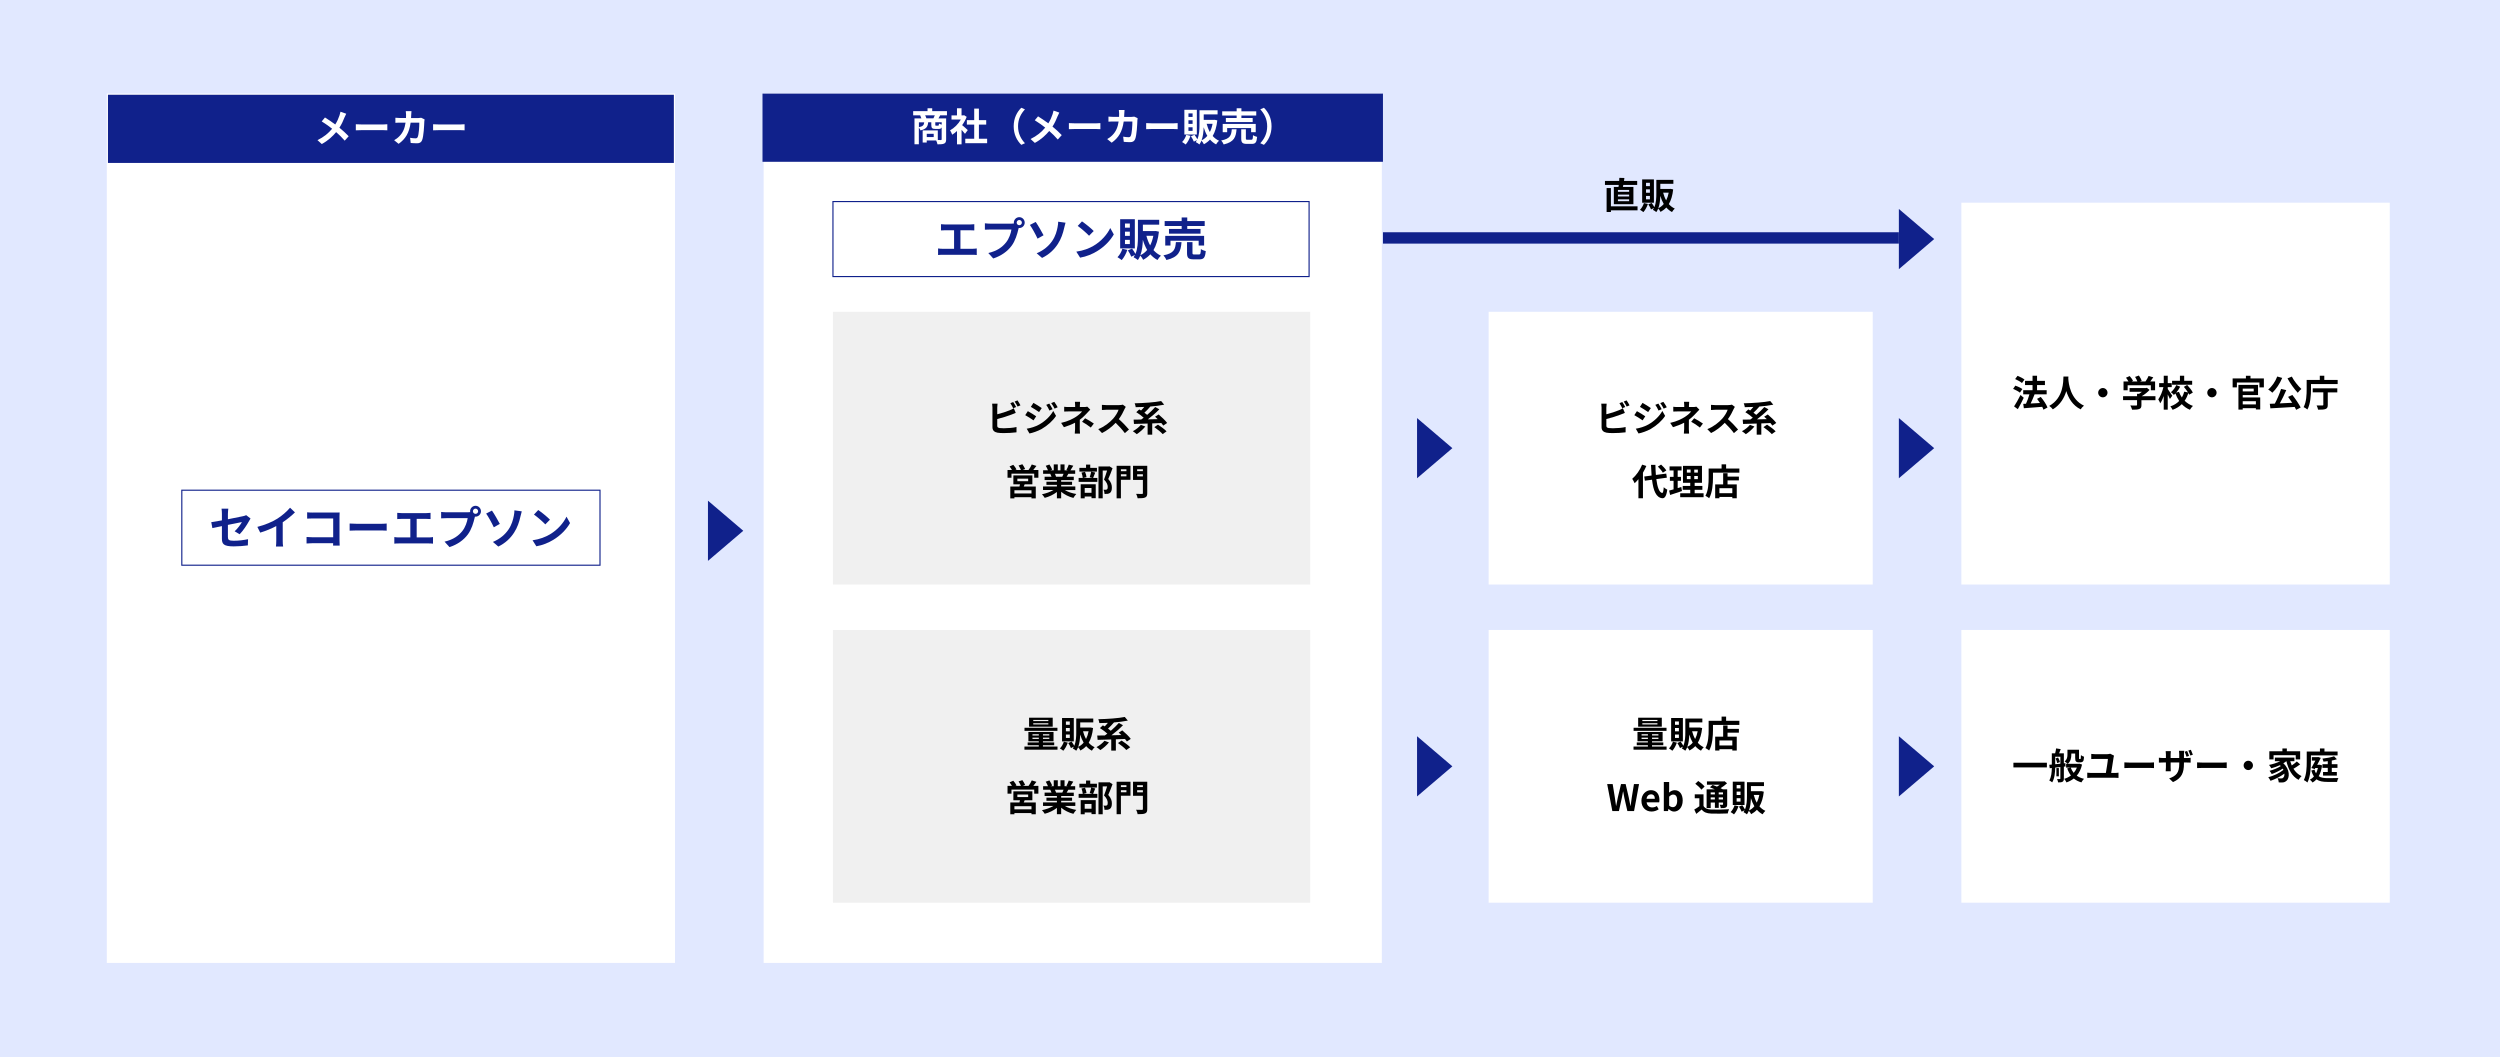 <?xml version="1.0" encoding="UTF-8"?>
<svg id="_レイヤー_2" data-name="レイヤー 2" xmlns="http://www.w3.org/2000/svg" viewBox="0 0 1100 465.19">
  <defs>
    <style>
      .cls-1, .cls-2, .cls-3, .cls-4, .cls-5 {
        stroke-width: 0px;
      }

      .cls-2 {
        fill: #10218b;
      }

      .cls-3 {
        fill: #e1e8ff;
      }

      .cls-4 {
        fill: #fff;
      }

      .cls-5 {
        fill: #f0f0f0;
      }

      .cls-6 {
        fill: none;
        stroke: #10218b;
        stroke-miterlimit: 10;
        stroke-width: .5px;
      }
    </style>
  </defs>
  <g id="_レイヤー_1-2" data-name="レイヤー 1">
    <g>
      <rect class="cls-3" width="1100" height="465.19"/>
      <polygon class="cls-2" points="327.04 233.54 311.5 220.29 311.5 246.79 327.04 233.54"/>
      <rect class="cls-4" x="336" y="41.19" width="272" height="382.5"/>
      <rect class="cls-2" x="608.5" y="102.19" width="227" height="5"/>
      <rect class="cls-5" x="366.5" y="137.19" width="210" height="120"/>
      <rect class="cls-6" x="366.5" y="88.69" width="209.5" height="33"/>
      <rect class="cls-2" x="335.5" y="41.19" width="273" height="30"/>
      <g>
        <path class="cls-4" d="m413.67,50.76c-.27.49-.53.95-.75,1.33h3.38v9.21c0,1-.2,1.55-.87,1.87-.66.31-1.61.34-2.94.34-.08-.48-.34-1.21-.58-1.72h-4.15v.93h-1.79v-5.34h6.66v4.22c.59.02,1.12.02,1.33.02.29,0,.37-.08.37-.34v-5.22c-.25.51-.68.68-1.36.68h-1.38c-1.51,0-1.82-.46-1.82-1.84v-1.09h-1.38c-.15,1.89-.78,2.97-3.37,3.57-.12-.34-.43-.85-.73-1.19v7.28h-1.92v-11.39h3.03c-.14-.43-.34-.94-.53-1.33h-3.08v-1.84h6.32v-1.27h2.06v1.27h6.49v1.84h-3.03Zm-9.35,5.2c1.82-.36,2.21-.97,2.33-2.14h-2.33v2.14Zm6.37-3.88c.2-.41.44-.88.63-1.33h-4.25c.22.44.44.95.54,1.33h3.08Zm.14,6.8h-3.06v1.43h3.06v-1.43Zm3.52-5.07h-2.82v1.07c0,.36.05.41.34.41h.88c.29,0,.36-.12.41-.93.25.17.77.36,1.19.48v-1.02Z"/>
        <path class="cls-4" d="m424.6,58.89c-.36-.48-.93-1.16-1.51-1.79v6.41h-2.01v-5.87c-.68.63-1.39,1.19-2.11,1.63-.17-.54-.65-1.53-.95-1.92,1.85-1,3.64-2.79,4.74-4.74h-4.1v-1.84h2.41v-3.13h2.01v3.13h.77l.36-.08,1.14.73c-.51,1.29-1.19,2.52-2.01,3.64.82.66,2.12,1.84,2.48,2.18l-1.22,1.65Zm9.74,2.16v1.97h-9.62v-1.97h3.93v-6.22h-3.23v-1.96h3.23v-5.08h2.07v5.08h3.21v1.96h-3.21v6.22h3.62Z"/>
        <path class="cls-4" d="m449.37,47.41l1.61.71c-1.7,1.84-3.04,4.18-3.04,7.45s1.34,5.61,3.04,7.45l-1.61.71c-1.84-1.8-3.35-4.52-3.35-8.16s1.51-6.36,3.35-8.16Z"/>
        <path class="cls-4" d="m465.37,51.07c-.51,1.34-1.27,3.06-2.28,4.62,1.5,1.22,2.92,2.53,4.08,3.76l-1.75,1.94c-1.19-1.39-2.41-2.58-3.77-3.76-1.5,1.8-3.45,3.69-6.32,5.25l-1.9-1.72c2.77-1.34,4.78-2.99,6.46-5.01-1.22-.97-2.86-2.18-4.59-3.23l1.44-1.73c1.36.83,3.14,2.06,4.52,3.08.87-1.36,1.44-2.7,1.89-4.05.15-.44.34-1.12.41-1.56l2.53.88c-.22.39-.54,1.14-.71,1.53Z"/>
        <path class="cls-4" d="m473.05,54.27h9.13c.8,0,1.55-.07,1.99-.1v2.67c-.41-.02-1.27-.08-1.99-.08h-9.13c-.97,0-2.11.03-2.74.08v-2.67c.61.05,1.85.1,2.74.1Z"/>
        <path class="cls-4" d="m494.69,49.91c-.02.53-.03,1.04-.07,1.53h3.2c.42,0,.87-.05,1.27-.12l1.48.71c-.05.27-.12.71-.12.9-.07,1.84-.27,6.58-1,8.31-.37.87-1.02,1.31-2.19,1.31-.97,0-1.99-.07-2.8-.14l-.27-2.28c.83.15,1.72.24,2.38.24.54,0,.78-.19.97-.59.49-1.07.71-4.47.71-6.31h-3.82c-.63,4.49-2.24,7.16-5.29,9.32l-1.97-1.6c.7-.39,1.55-.97,2.23-1.67,1.58-1.56,2.43-3.47,2.8-6.05h-2.24c-.58,0-1.51,0-2.24.07v-2.23c.71.07,1.6.12,2.24.12h2.43c.02-.48.03-.97.03-1.48,0-.37-.05-1.16-.12-1.56h2.5c-.05.39-.08,1.11-.1,1.51Z"/>
        <path class="cls-4" d="m507.05,54.27h9.13c.8,0,1.55-.07,1.99-.1v2.67c-.41-.02-1.27-.08-1.99-.08h-9.13c-.97,0-2.11.03-2.74.08v-2.67c.61.05,1.85.1,2.74.1Z"/>
        <path class="cls-4" d="m523.81,59.77c-.48,1.43-1.27,2.89-2.11,3.81-.37-.32-1.14-.83-1.58-1.09.8-.78,1.48-1.97,1.84-3.14l1.85.42Zm2.8-.56h-5.49v-10.91h5.49v10.91Zm-1.87-9.32h-1.82v1.55h1.82v-1.55Zm0,3.04h-1.82v1.58h1.82v-1.58Zm0,3.08h-1.82v1.58h1.82v-1.58Zm10.88-3.06c-.32,2.87-1,5.13-2.04,6.88.77.88,1.7,1.6,2.79,2.09-.43.37-1.02,1.1-1.29,1.61-1.04-.54-1.92-1.27-2.67-2.12-.76.83-1.67,1.51-2.69,2.06-.24-.48-.68-1.17-1.09-1.58-.24.59-.53,1.17-.88,1.67-.34-.31-1.16-.83-1.61-1.04.2-.27.37-.58.53-.88l-1.38.68c-.22-.65-.78-1.63-1.27-2.36l1.56-.66c.46.59.95,1.39,1.26,1.99.85-1.97.94-4.42.94-6.39v-6.38h7.96v1.82h-6.1v2.4h4.49l.32-.03,1.19.25Zm-4.4,6.83c-.66-1.12-1.19-2.4-1.61-3.79-.05,1.85-.25,3.96-.92,5.76.97-.46,1.82-1.12,2.53-1.97Zm-.29-5.3c.34,1.31.8,2.53,1.41,3.6.53-1.04.94-2.24,1.19-3.6h-2.6Z"/>
        <path class="cls-4" d="m544.08,56.88c-.27,3.42-1.02,5.58-5.66,6.68-.19-.53-.7-1.33-1.1-1.75,4.03-.78,4.45-2.31,4.66-4.93h2.11Zm.05-6.05h-6.36v-1.84h6.36v-1.34h2.09v1.34h6.53v1.84h-6.53v1.1h4.96v1.77h-11.8v-1.77h4.74v-1.1Zm6.36,7.33v-1.8h-10.54v1.8h-1.96v-3.62h14.53v3.62h-2.04Zm.1,3.33c.56,0,.66-.29.73-2.02.41.32,1.27.63,1.82.76-.22,2.45-.75,3.08-2.35,3.08h-2.19c-1.97,0-2.46-.58-2.46-2.4v-4.03h2.04v4.01c0,.53.1.59.71.59h1.7Z"/>
        <path class="cls-4" d="m556.13,63.73l-1.61-.71c1.7-1.84,3.04-4.18,3.04-7.45s-1.34-5.61-3.04-7.45l1.61-.71c1.84,1.8,3.35,4.52,3.35,8.16s-1.51,6.36-3.35,8.16Z"/>
      </g>
      <g>
        <path class="cls-2" d="m415.93,98.77h10.88c.6,0,1.3-.06,1.88-.12v2.74c-.6-.04-1.3-.08-1.88-.08h-4.22v8.16h5.3c.72,0,1.36-.08,1.88-.16v2.9c-.58-.08-1.42-.1-1.88-.1h-13.18c-.6,0-1.3.02-1.96.1v-2.9c.62.1,1.34.16,1.96.16h5.08v-8.16h-3.86c-.54,0-1.4.04-1.9.08v-2.74c.52.06,1.34.12,1.9.12Z"/>
        <path class="cls-2" d="m448.49,95.55c1.3,0,2.38,1.08,2.38,2.4s-1.08,2.38-2.38,2.38c-.08,0-.18,0-.26-.02-.06.22-.1.42-.16.6-.46,1.96-1.32,5.06-3,7.28-1.8,2.4-4.48,4.38-8.04,5.54l-2.18-2.4c3.96-.92,6.22-2.66,7.84-4.7,1.32-1.66,2.08-3.92,2.34-5.64h-9.3c-.92,0-1.88.04-2.38.08v-2.82c.58.08,1.72.16,2.38.16h9.26c.28,0,.72-.02,1.14-.08-.02-.12-.04-.24-.04-.38,0-1.32,1.08-2.4,2.4-2.4Zm0,3.54c.62,0,1.14-.52,1.14-1.14s-.52-1.16-1.14-1.16-1.16.52-1.16,1.16.52,1.14,1.16,1.14Z"/>
        <path class="cls-2" d="m459.17,103.51l-2.64,1.5c-1-2.14-2.46-4.76-3.38-6.04l2.56-1.32c1,1.4,2.72,4.46,3.46,5.86Zm3.8,2.5c1.48-2.14,2.04-4.4,2.36-6.04.2-.92.28-1.92.26-2.42l3.24.44c-.24.78-.46,1.76-.6,2.34-.52,2.34-1.32,4.78-2.78,7.02-1.56,2.42-3.78,4.6-6.94,6.14l-2.38-2.04c3.24-1.36,5.4-3.34,6.84-5.44Z"/>
        <path class="cls-2" d="m481.23,108.11c3.42-2.02,6.02-5.08,7.28-7.78l1.56,2.82c-1.52,2.7-4.18,5.46-7.4,7.4-2.02,1.22-4.6,2.34-7.42,2.82l-1.68-2.64c3.12-.44,5.72-1.46,7.66-2.62Zm0-6.46l-2.04,2.08c-1.04-1.12-3.54-3.3-5-4.32l1.88-2c1.4.94,4,3.02,5.16,4.24Z"/>
        <path class="cls-2" d="m496.03,109.96c-.56,1.68-1.5,3.4-2.48,4.48-.44-.38-1.34-.98-1.86-1.28.94-.92,1.74-2.32,2.16-3.7l2.18.5Zm3.3-.66h-6.46v-12.84h6.46v12.84Zm-2.2-10.96h-2.14v1.82h2.14v-1.82Zm0,3.58h-2.14v1.86h2.14v-1.86Zm0,3.62h-2.14v1.86h2.14v-1.86Zm12.8-3.6c-.38,3.38-1.18,6.04-2.4,8.1.9,1.04,2,1.88,3.28,2.46-.5.44-1.2,1.3-1.52,1.9-1.22-.64-2.26-1.5-3.14-2.5-.9.98-1.96,1.78-3.16,2.42-.28-.56-.8-1.38-1.28-1.86-.28.7-.62,1.38-1.04,1.96-.4-.36-1.36-.98-1.9-1.22.24-.32.44-.68.62-1.04l-1.62.8c-.26-.76-.92-1.92-1.5-2.78l1.84-.78c.54.7,1.12,1.64,1.48,2.34,1-2.32,1.1-5.2,1.1-7.52v-7.5h9.36v2.14h-7.18v2.82h5.28l.38-.04,1.4.3Zm-5.18,8.04c-.78-1.32-1.4-2.82-1.9-4.46-.06,2.18-.3,4.66-1.08,6.78,1.14-.54,2.14-1.32,2.98-2.32Zm-.34-6.24c.4,1.54.94,2.98,1.66,4.24.62-1.22,1.1-2.64,1.4-4.24h-3.06Z"/>
        <path class="cls-2" d="m519.87,106.55c-.32,4.02-1.2,6.56-6.66,7.86-.22-.62-.82-1.56-1.3-2.06,4.74-.92,5.24-2.72,5.48-5.8h2.48Zm.06-7.12h-7.48v-2.16h7.48v-1.58h2.46v1.58h7.68v2.16h-7.68v1.3h5.84v2.08h-13.88v-2.08h5.58v-1.3Zm7.48,8.62v-2.12h-12.4v2.12h-2.3v-4.26h17.1v4.26h-2.4Zm.12,3.92c.66,0,.78-.34.86-2.38.48.38,1.5.74,2.14.9-.26,2.88-.88,3.62-2.76,3.62h-2.58c-2.32,0-2.9-.68-2.9-2.82v-4.74h2.4v4.72c0,.62.12.7.84.7h2Z"/>
      </g>
      <g>
        <path class="cls-1" d="m438.79,179.25v3.03c1.89-.46,4.11-1.17,5.54-1.78.58-.22,1.12-.48,1.74-.86l.86,2.03c-.62.26-1.34.56-1.87.75-1.62.64-4.19,1.44-6.27,1.95v2.96c0,.69.32.86,1.04,1.01.48.06,1.14.1,1.86.1,1.66,0,4.26-.21,5.57-.56v2.34c-1.5.22-3.94.34-5.7.34-1.04,0-2-.06-2.69-.18-1.39-.26-2.19-1.02-2.19-2.4v-8.72c0-.35-.05-1.18-.13-1.66h2.37c-.08.48-.13,1.22-.13,1.66Zm8.31-.16l-1.3.54c-.32-.66-.82-1.6-1.25-2.23l1.26-.51c.4.59.98,1.6,1.28,2.19Zm1.9-.74l-1.26.54c-.34-.67-.85-1.6-1.3-2.21l1.26-.51c.43.59,1.02,1.62,1.3,2.18Z"/>
        <path class="cls-1" d="m455.92,183.17l-1.17,1.79c-.91-.64-2.58-1.71-3.65-2.29l1.15-1.76c1.09.58,2.85,1.68,3.67,2.26Zm1.28,3.65c2.72-1.52,4.96-3.71,6.23-6l1.23,2.18c-1.47,2.22-3.75,4.24-6.35,5.76-1.63.91-3.94,1.71-5.35,1.97l-1.2-2.1c1.79-.3,3.71-.85,5.44-1.81Zm1.17-7.27l-1.18,1.76c-.9-.62-2.56-1.7-3.62-2.29l1.15-1.76c1.06.58,2.82,1.7,3.65,2.29Zm4.77.5l-1.39.59c-.46-1.01-.83-1.7-1.41-2.51l1.34-.56c.45.67,1.09,1.75,1.46,2.48Zm2.24-.86l-1.36.61c-.51-1.01-.91-1.63-1.5-2.43l1.36-.56c.5.64,1.12,1.68,1.5,2.39Z"/>
        <path class="cls-1" d="m475.14,178.26v.83h1.92c.5,0,.94-.05,1.33-.16l1.33,1.3c-.42.4-.9.94-1.25,1.33-.82.93-2.03,2.13-3.36,3.14,0,1.28-.02,3.03-.02,4.03,0,.64.06,1.55.11,2.05h-2.3c.06-.45.13-1.41.13-2.05v-2.74c-1.47.78-3.19,1.44-4.91,1.97l-1.23-1.89c3.09-.69,5.14-1.79,6.53-2.67,1.23-.8,2.22-1.73,2.69-2.38h-5.79c-.58,0-1.58.02-2.08.06v-2.1c.61.1,1.49.11,2.05.11h2.77v-.83c0-.5-.03-1.07-.1-1.47h2.29c-.05.38-.1.98-.1,1.47Zm.98,7.32l1.33-1.54c1.47.8,2.3,1.26,3.84,2.32l-1.34,1.76c-1.39-1.1-2.43-1.78-3.83-2.54Z"/>
        <path class="cls-1" d="m494.79,180.01c-.54,1.25-1.44,2.96-2.51,4.4,1.58,1.38,3.52,3.43,4.47,4.58l-1.83,1.58c-1.04-1.44-2.53-3.07-4.03-4.53-1.7,1.79-3.83,3.46-6.02,4.5l-1.65-1.73c2.58-.96,5.06-2.91,6.56-4.59,1.06-1.2,2.03-2.79,2.38-3.92h-5.43c-.67,0-1.55.1-1.89.11v-2.27c.43.06,1.41.11,1.89.11h5.65c.69,0,1.33-.1,1.65-.21l1.31.98c-.13.18-.42.67-.56.99Z"/>
        <path class="cls-1" d="m503.94,187.66c-.99,1.26-2.53,2.58-3.78,3.38-.4-.37-1.23-1.01-1.71-1.31,1.3-.67,2.69-1.76,3.52-2.79l1.97.72Zm7.91-.4c-.21-.34-.51-.72-.85-1.12-1.34.05-2.69.11-4.02.16v4.96h-2.03v-4.9c-2.24.08-4.34.13-6,.18l-.16-1.9c.98-.02,2.11-.03,3.35-.05.35-.24.72-.51,1.09-.8-.88-.8-2.18-1.76-3.27-2.43l1.31-1.22c.26.14.51.3.8.48.46-.48.98-1.02,1.41-1.57-1.28.06-2.56.1-3.76.11-.05-.5-.27-1.26-.46-1.71,4.11-.08,8.8-.42,11.65-.99l1.34,1.6c-1.79.38-3.95.64-6.18.82l.05.03c-.8.94-1.74,1.92-2.59,2.69.45.32.88.64,1.23.94,1.31-1.12,2.59-2.35,3.54-3.44l1.82.99c-1.49,1.54-3.35,3.12-5.07,4.43,1.41-.02,2.88-.05,4.35-.1-.4-.38-.8-.75-1.17-1.07l1.57-.99c1.3,1.07,2.96,2.66,3.75,3.75l-1.7,1.15Zm-2.35-.42c1.26.82,2.96,2.07,3.79,2.95l-1.71,1.22c-.74-.86-2.38-2.18-3.67-3.07l1.58-1.09Z"/>
        <path class="cls-1" d="m456.89,206.79v3.41h-1.84v-1.79h-10v1.79h-1.74v-3.41h1.95c-.29-.51-.69-1.09-1.06-1.55l1.65-.72c.53.61,1.15,1.46,1.42,2.05l-.51.22h2.46c-.22-.58-.66-1.36-1.04-1.97l1.66-.56c.46.62.99,1.54,1.22,2.11l-1.12.42h2.62c.51-.69,1.12-1.65,1.42-2.42l2.05.64c-.46.61-.94,1.25-1.39,1.78h2.24Zm-6.03,6.32c-.13.35-.27.67-.42.98h5.3v5.2h-1.89v-.53h-7.51v.53h-1.81v-5.2h4.02c.08-.32.18-.66.24-.98h-2.91v-3.92h8.36v3.92h-3.38Zm2.99,2.61h-7.51v1.39h7.51v-1.39Zm-6.21-4h4.75v-1.12h-4.75v1.12Z"/>
        <path class="cls-1" d="m468.5,215.61c1.36.83,3.22,1.46,5.07,1.75-.43.42-.99,1.22-1.28,1.73-1.97-.5-3.91-1.46-5.38-2.71v2.88h-1.87v-2.79c-1.49,1.17-3.46,2.1-5.36,2.59-.27-.46-.82-1.2-1.22-1.58,1.79-.37,3.68-1.04,5.06-1.87h-4.59v-1.57h6.11v-.7h-4.61v-1.38h4.61v-.72h-5.41v-1.49h3.04c-.13-.4-.34-.88-.54-1.25l.19-.03h-3.35v-1.55h2.14c-.22-.61-.64-1.38-.99-1.98l1.63-.56c.46.69.99,1.63,1.22,2.26l-.78.29h1.46v-2.61h1.78v2.61h1.18v-2.61h1.79v2.61h1.42l-.58-.18c.38-.66.78-1.62,1.01-2.32l2,.48c-.45.74-.88,1.46-1.25,2.02h2.08v1.55h-3.01c-.26.46-.51.9-.75,1.28h3.14v1.49h-5.55v.72h4.8v1.38h-4.8v.7h6.23v1.57h-4.64Zm-4.35-7.14c.22.42.43.9.54,1.23l-.27.05h2.99c.19-.38.38-.85.56-1.28h-3.83Z"/>
        <path class="cls-1" d="m481.91,207.93c-.34.88-.67,1.74-.94,2.37h1.86v1.73h-8.23v-1.73h1.82c-.05-.64-.29-1.63-.56-2.37l1.55-.32c.34.72.59,1.68.66,2.34l-1.5.35h4.19l-1.3-.34c.24-.67.53-1.68.66-2.42l1.79.38Zm.74-.43h-7.72v-1.65h2.93v-1.42h1.84v1.42h2.95v1.65Zm-7.14,5.57h6.61v6.15h-1.86v-.74h-2.99v.8h-1.76v-6.21Zm1.76,1.65v2.11h2.99v-2.11h-2.99Zm12.25-8.69c-.56,1.54-1.26,3.38-1.9,4.74,1.36,1.44,1.6,2.69,1.6,3.75,0,1.17-.26,1.95-.86,2.38-.3.21-.69.34-1.09.4-.37.05-.83.05-1.28.03,0-.51-.16-1.33-.46-1.86.35.02.66.03.9.02.22,0,.43-.05.59-.13.29-.18.38-.54.38-1.09,0-.86-.35-2.02-1.63-3.26.46-1.14.98-2.77,1.36-3.99h-1.94v12.25h-1.86v-14.04h4.51l.29-.06,1.39.86Z"/>
        <path class="cls-1" d="m497.41,211.11h-4.21v8.15h-1.89v-14.31h6.1v6.16Zm-4.21-4.62v.83h2.43v-.83h-2.43Zm2.43,3.1v-.91h-2.43v.91h2.43Zm9.16,7.36c0,1.09-.22,1.65-.93,1.94-.69.32-1.75.35-3.3.35-.08-.54-.38-1.44-.67-1.95,1.01.06,2.19.05,2.53.05s.45-.11.45-.42v-5.76h-4.34v-6.21h6.26v12Zm-4.45-10.47v.83h2.53v-.83h-2.53Zm2.53,3.14v-.94h-2.53v.94h2.53Z"/>
      </g>
      <rect class="cls-5" x="366.5" y="277.19" width="210" height="120"/>
      <g>
        <path class="cls-1" d="m465.3,328.48v1.38h-14.55v-1.38h6.32v-.58h-4.9v-1.23h4.9v-.51h-4.58v-4.1h11.06v4.1h-4.66v.51h4.96v1.23h-4.96v.58h6.4Zm-.03-6.9h-14.49v-1.36h14.49v1.36Zm-2.08-1.84h-10.4v-3.95h10.4v3.95Zm-8.9,3.89h2.79v-.56h-2.79v.56Zm2.79,1.5v-.56h-2.79v.56h2.79Zm4.19-8.36h-6.64v.51h6.64v-.51Zm0,1.46h-6.64v.53h6.64v-.53Zm.43,4.83h-2.8v.56h2.8v-.56Zm0,1.5h-2.8v.56h2.8v-.56Z"/>
        <path class="cls-1" d="m469.83,326.74c-.45,1.34-1.2,2.72-1.98,3.59-.35-.3-1.07-.78-1.49-1.02.75-.74,1.39-1.86,1.73-2.96l1.74.4Zm2.64-.53h-5.17v-10.28h5.17v10.28Zm-1.76-8.77h-1.71v1.46h1.71v-1.46Zm0,2.87h-1.71v1.49h1.71v-1.49Zm0,2.9h-1.71v1.49h1.71v-1.49Zm10.24-2.88c-.3,2.71-.94,4.83-1.92,6.48.72.83,1.6,1.5,2.62,1.97-.4.35-.96,1.04-1.22,1.52-.98-.51-1.81-1.2-2.51-2-.72.78-1.57,1.42-2.53,1.94-.22-.45-.64-1.1-1.02-1.49-.22.56-.5,1.1-.83,1.57-.32-.29-1.09-.78-1.52-.98.19-.26.35-.54.5-.83l-1.3.64c-.21-.61-.74-1.54-1.2-2.22l1.47-.62c.43.56.9,1.31,1.18,1.87.8-1.86.88-4.16.88-6.02v-6h7.49v1.71h-5.75v2.26h4.23l.3-.03,1.12.24Zm-4.15,6.43c-.62-1.06-1.12-2.26-1.52-3.57-.05,1.74-.24,3.73-.86,5.43.91-.43,1.71-1.06,2.38-1.86Zm-.27-4.99c.32,1.23.75,2.38,1.33,3.39.5-.98.88-2.11,1.12-3.39h-2.45Z"/>
        <path class="cls-1" d="m487.94,326.66c-.99,1.26-2.53,2.58-3.78,3.38-.4-.37-1.23-1.01-1.71-1.31,1.3-.67,2.69-1.76,3.52-2.79l1.97.72Zm7.91-.4c-.21-.34-.51-.72-.85-1.12-1.34.05-2.69.11-4.02.16v4.96h-2.03v-4.9c-2.24.08-4.34.13-6,.18l-.16-1.9c.98-.02,2.11-.03,3.35-.05.35-.24.72-.51,1.09-.8-.88-.8-2.18-1.76-3.27-2.43l1.31-1.22c.26.14.51.3.8.48.46-.48.98-1.02,1.41-1.57-1.28.06-2.56.1-3.76.11-.05-.5-.27-1.26-.46-1.71,4.11-.08,8.8-.42,11.65-.99l1.34,1.6c-1.79.38-3.95.64-6.18.82l.05.03c-.8.94-1.74,1.92-2.59,2.69.45.32.88.64,1.23.94,1.31-1.12,2.59-2.35,3.54-3.44l1.82.99c-1.49,1.54-3.35,3.12-5.07,4.43,1.41-.02,2.88-.05,4.35-.1-.4-.38-.8-.75-1.17-1.07l1.57-.99c1.3,1.07,2.96,2.66,3.75,3.75l-1.7,1.15Zm-2.35-.42c1.26.82,2.96,2.07,3.79,2.95l-1.71,1.22c-.74-.86-2.38-2.18-3.67-3.07l1.58-1.09Z"/>
        <path class="cls-1" d="m456.89,345.79v3.41h-1.84v-1.79h-10v1.79h-1.74v-3.41h1.95c-.29-.51-.69-1.09-1.06-1.55l1.65-.72c.53.61,1.15,1.46,1.42,2.05l-.51.22h2.46c-.22-.58-.66-1.36-1.04-1.97l1.66-.56c.46.62.99,1.54,1.22,2.11l-1.12.42h2.62c.51-.69,1.12-1.65,1.42-2.42l2.05.64c-.46.61-.94,1.25-1.39,1.78h2.24Zm-6.03,6.32c-.13.35-.27.67-.42.98h5.3v5.2h-1.89v-.53h-7.51v.53h-1.81v-5.2h4.02c.08-.32.18-.66.24-.98h-2.91v-3.92h8.36v3.92h-3.38Zm2.99,2.61h-7.51v1.39h7.51v-1.39Zm-6.21-4h4.75v-1.12h-4.75v1.12Z"/>
        <path class="cls-1" d="m468.5,354.61c1.36.83,3.22,1.46,5.07,1.75-.43.42-.99,1.22-1.28,1.73-1.97-.5-3.91-1.46-5.38-2.71v2.88h-1.87v-2.79c-1.49,1.17-3.46,2.1-5.36,2.59-.27-.46-.82-1.2-1.22-1.58,1.79-.37,3.68-1.04,5.06-1.87h-4.59v-1.57h6.11v-.7h-4.61v-1.38h4.61v-.72h-5.41v-1.49h3.04c-.13-.4-.34-.88-.54-1.25l.19-.03h-3.35v-1.55h2.14c-.22-.61-.64-1.38-.99-1.98l1.63-.56c.46.69.99,1.63,1.22,2.26l-.78.29h1.46v-2.61h1.78v2.61h1.18v-2.61h1.79v2.61h1.42l-.58-.18c.38-.66.78-1.62,1.01-2.32l2,.48c-.45.74-.88,1.46-1.25,2.02h2.08v1.55h-3.01c-.26.46-.51.9-.75,1.28h3.14v1.49h-5.55v.72h4.8v1.38h-4.8v.7h6.23v1.57h-4.64Zm-4.35-7.14c.22.42.43.9.54,1.23l-.27.05h2.99c.19-.38.38-.85.56-1.28h-3.83Z"/>
        <path class="cls-1" d="m481.91,346.93c-.34.88-.67,1.74-.94,2.37h1.86v1.73h-8.23v-1.73h1.82c-.05-.64-.29-1.63-.56-2.37l1.55-.32c.34.72.59,1.68.66,2.34l-1.5.35h4.19l-1.3-.34c.24-.67.53-1.68.66-2.42l1.79.38Zm.74-.43h-7.72v-1.65h2.93v-1.42h1.84v1.42h2.95v1.65Zm-7.14,5.57h6.61v6.15h-1.86v-.74h-2.99v.8h-1.76v-6.21Zm1.76,1.65v2.11h2.99v-2.11h-2.99Zm12.25-8.69c-.56,1.54-1.26,3.38-1.9,4.74,1.36,1.44,1.6,2.69,1.6,3.75,0,1.17-.26,1.95-.86,2.38-.3.21-.69.34-1.09.4-.37.05-.83.05-1.28.03,0-.51-.16-1.33-.46-1.86.35.02.66.03.9.02.22,0,.43-.05.59-.13.29-.18.38-.54.38-1.09,0-.86-.35-2.02-1.63-3.26.46-1.14.98-2.77,1.36-3.99h-1.94v12.25h-1.86v-14.04h4.51l.29-.06,1.39.86Z"/>
        <path class="cls-1" d="m497.41,350.11h-4.21v8.15h-1.89v-14.31h6.1v6.16Zm-4.21-4.62v.83h2.43v-.83h-2.43Zm2.43,3.1v-.91h-2.43v.91h2.43Zm9.16,7.36c0,1.09-.22,1.65-.93,1.94-.69.32-1.75.35-3.3.35-.08-.54-.38-1.44-.67-1.95,1.01.06,2.19.05,2.53.05s.45-.11.45-.42v-5.76h-4.34v-6.21h6.26v12Zm-4.45-10.47v.83h2.53v-.83h-2.53Zm2.53,3.14v-.94h-2.53v.94h2.53Z"/>
      </g>
      <rect class="cls-4" x="47" y="41.19" width="250" height="382.5"/>
      <g>
        <path class="cls-2" d="m97.64,231.49c-1.78.36-3.36.68-4.2.88l-.48-2.62c.94-.12,2.7-.42,4.68-.78v-2.86c0-.66-.06-1.68-.16-2.3h2.98c-.08.62-.18,1.62-.18,2.3v2.36c2.92-.56,5.72-1.12,6.62-1.34.56-.12,1.04-.26,1.42-.46l1.92,1.48c-.18.28-.48.74-.66,1.1-.88,1.66-2.7,4.4-4.14,5.82l-2.2-1.3c1.32-1.18,2.64-3,3.2-4.06-.62.14-3.32.66-6.16,1.24v5.3c0,1.24.36,1.68,2.56,1.68s4.32-.28,6.3-.68l-.08,2.72c-1.66.24-4.06.44-6.2.44-4.56,0-5.22-1.1-5.22-3.46v-5.46Z"/>
        <path class="cls-2" d="m121.98,228.25c2.06-1.28,4.34-3.28,5.64-4.86l2.16,2.06c-1.52,1.5-3.44,3.06-5.38,4.34v8.08c0,.88.04,2.12.18,2.62h-3.16c.08-.48.14-1.74.14-2.62v-6.4c-2.06,1.08-4.6,2.16-7.06,2.88l-1.26-2.52c3.58-.92,6.52-2.22,8.74-3.58Z"/>
        <path class="cls-2" d="m137.6,225.53h10.08c.58,0,1.42-.02,1.76-.04-.02.46-.06,1.26-.06,1.84v10.36c0,.7.04,1.76.08,2.36h-2.9c.02-.32.02-.66.02-1.04h-9.12c-.78,0-1.92.06-2.58.12v-2.86c.7.06,1.6.12,2.5.12h9.22v-8.28h-8.98c-.84,0-1.92.04-2.48.08v-2.78c.74.08,1.78.12,2.46.12Z"/>
        <path class="cls-2" d="m157.06,230.47h10.74c.94,0,1.82-.08,2.34-.12v3.14c-.48-.02-1.5-.1-2.34-.1h-10.74c-1.14,0-2.48.04-3.22.1v-3.14c.72.06,2.18.12,3.22.12Z"/>
        <path class="cls-2" d="m176.68,225.77h10.88c.6,0,1.3-.06,1.88-.12v2.74c-.6-.04-1.3-.08-1.88-.08h-4.22v8.16h5.3c.72,0,1.36-.08,1.88-.16v2.9c-.58-.08-1.42-.1-1.88-.1h-13.18c-.6,0-1.3.02-1.96.1v-2.9c.62.1,1.34.16,1.96.16h5.08v-8.16h-3.86c-.54,0-1.4.04-1.9.08v-2.74c.52.06,1.34.12,1.9.12Z"/>
        <path class="cls-2" d="m209.24,222.55c1.3,0,2.38,1.08,2.38,2.4s-1.08,2.38-2.38,2.38c-.08,0-.18,0-.26-.02-.06.22-.1.42-.16.6-.46,1.96-1.32,5.06-3,7.28-1.8,2.4-4.48,4.38-8.04,5.54l-2.18-2.4c3.96-.92,6.22-2.66,7.84-4.7,1.32-1.66,2.08-3.92,2.34-5.64h-9.3c-.92,0-1.88.04-2.38.08v-2.82c.58.08,1.72.16,2.38.16h9.26c.28,0,.72-.02,1.14-.08-.02-.12-.04-.24-.04-.38,0-1.32,1.08-2.4,2.4-2.4Zm0,3.54c.62,0,1.14-.52,1.14-1.14s-.52-1.16-1.14-1.16-1.16.52-1.16,1.16.52,1.14,1.16,1.14Z"/>
        <path class="cls-2" d="m219.92,230.51l-2.64,1.5c-1-2.14-2.46-4.76-3.38-6.04l2.56-1.32c1,1.4,2.72,4.46,3.46,5.86Zm3.8,2.5c1.48-2.14,2.04-4.4,2.36-6.04.2-.92.28-1.92.26-2.42l3.24.44c-.24.78-.46,1.76-.6,2.34-.52,2.34-1.32,4.78-2.78,7.02-1.56,2.42-3.78,4.6-6.94,6.14l-2.38-2.04c3.24-1.36,5.4-3.34,6.84-5.44Z"/>
        <path class="cls-2" d="m241.98,235.11c3.42-2.02,6.02-5.08,7.28-7.78l1.56,2.82c-1.52,2.7-4.18,5.46-7.4,7.4-2.02,1.22-4.6,2.34-7.42,2.82l-1.68-2.64c3.12-.44,5.72-1.46,7.66-2.62Zm0-6.46l-2.04,2.08c-1.04-1.12-3.54-3.3-5-4.32l1.88-2c1.4.94,4,3.02,5.16,4.24Z"/>
      </g>
      <rect class="cls-4" x="655" y="137.19" width="169" height="120"/>
      <g>
        <path class="cls-1" d="m706.79,179.25v3.03c1.89-.46,4.11-1.17,5.54-1.78.58-.22,1.12-.48,1.74-.86l.87,2.03c-.62.26-1.34.56-1.87.75-1.62.64-4.19,1.44-6.27,1.95v2.96c0,.69.32.86,1.04,1.01.48.06,1.14.1,1.86.1,1.66,0,4.26-.21,5.57-.56v2.34c-1.51.22-3.94.34-5.7.34-1.04,0-2-.06-2.69-.18-1.39-.26-2.19-1.02-2.19-2.4v-8.72c0-.35-.05-1.18-.13-1.66h2.37c-.08.48-.13,1.22-.13,1.66Zm8.31-.16l-1.3.54c-.32-.66-.82-1.6-1.25-2.23l1.26-.51c.4.59.98,1.6,1.28,2.19Zm1.9-.74l-1.26.54c-.34-.67-.85-1.6-1.3-2.21l1.26-.51c.43.59,1.03,1.62,1.3,2.18Z"/>
        <path class="cls-1" d="m723.92,183.17l-1.17,1.79c-.91-.64-2.58-1.71-3.65-2.29l1.15-1.76c1.09.58,2.85,1.68,3.67,2.26Zm1.28,3.65c2.72-1.52,4.96-3.71,6.23-6l1.23,2.18c-1.47,2.22-3.75,4.24-6.36,5.76-1.63.91-3.94,1.71-5.35,1.97l-1.2-2.1c1.79-.3,3.71-.85,5.44-1.81Zm1.17-7.27l-1.18,1.76c-.9-.62-2.56-1.7-3.62-2.29l1.15-1.76c1.06.58,2.82,1.7,3.65,2.29Zm4.77.5l-1.39.59c-.46-1.01-.83-1.7-1.41-2.51l1.34-.56c.45.67,1.09,1.75,1.46,2.48Zm2.24-.86l-1.36.61c-.51-1.01-.91-1.63-1.5-2.43l1.36-.56c.5.64,1.12,1.68,1.51,2.39Z"/>
        <path class="cls-1" d="m743.14,178.26v.83h1.92c.5,0,.94-.05,1.33-.16l1.33,1.3c-.42.4-.9.94-1.25,1.33-.82.93-2.03,2.13-3.36,3.14,0,1.28-.02,3.03-.02,4.03,0,.64.06,1.55.11,2.05h-2.3c.06-.45.13-1.41.13-2.05v-2.74c-1.47.78-3.19,1.44-4.91,1.97l-1.23-1.89c3.09-.69,5.14-1.79,6.53-2.67,1.23-.8,2.22-1.73,2.69-2.38h-5.79c-.58,0-1.58.02-2.08.06v-2.1c.61.1,1.49.11,2.05.11h2.77v-.83c0-.5-.03-1.07-.1-1.47h2.29c-.05.38-.1.98-.1,1.47Zm.98,7.32l1.33-1.54c1.47.8,2.3,1.26,3.84,2.32l-1.34,1.76c-1.39-1.1-2.43-1.78-3.83-2.54Z"/>
        <path class="cls-1" d="m762.79,180.01c-.54,1.25-1.44,2.96-2.51,4.4,1.58,1.38,3.52,3.43,4.47,4.58l-1.83,1.58c-1.04-1.44-2.53-3.07-4.03-4.53-1.7,1.79-3.83,3.46-6.02,4.5l-1.65-1.73c2.58-.96,5.06-2.91,6.56-4.59,1.06-1.2,2.03-2.79,2.38-3.92h-5.43c-.67,0-1.55.1-1.89.11v-2.27c.43.06,1.41.11,1.89.11h5.65c.69,0,1.33-.1,1.65-.21l1.31.98c-.13.18-.42.67-.56.99Z"/>
        <path class="cls-1" d="m771.94,187.66c-.99,1.26-2.53,2.58-3.78,3.38-.4-.37-1.23-1.01-1.71-1.31,1.3-.67,2.69-1.76,3.52-2.79l1.97.72Zm7.91-.4c-.21-.34-.51-.72-.85-1.12-1.34.05-2.69.11-4.02.16v4.96h-2.03v-4.9c-2.24.08-4.34.13-6,.18l-.16-1.9c.98-.02,2.11-.03,3.35-.05.35-.24.72-.51,1.09-.8-.88-.8-2.18-1.76-3.27-2.43l1.31-1.22c.26.14.51.3.8.48.46-.48.98-1.02,1.41-1.57-1.28.06-2.56.1-3.76.11-.05-.5-.27-1.26-.46-1.71,4.11-.08,8.8-.42,11.65-.99l1.34,1.6c-1.79.38-3.95.64-6.18.82l.05.03c-.8.94-1.74,1.92-2.59,2.69.45.32.88.64,1.23.94,1.31-1.12,2.59-2.35,3.54-3.44l1.83.99c-1.49,1.54-3.35,3.12-5.07,4.43,1.41-.02,2.88-.05,4.35-.1-.4-.38-.8-.75-1.17-1.07l1.57-.99c1.3,1.07,2.96,2.66,3.75,3.75l-1.7,1.15Zm-2.35-.42c1.27.82,2.96,2.07,3.79,2.95l-1.71,1.22c-.74-.86-2.38-2.18-3.67-3.07l1.58-1.09Z"/>
        <path class="cls-1" d="m724.39,205.03c-.42.98-.91,1.97-1.49,2.95v11.25h-1.99v-8.4c-.54.67-1.09,1.28-1.67,1.79-.18-.45-.72-1.47-1.06-1.94,1.73-1.47,3.41-3.83,4.37-6.24l1.82.59Zm4.39,5.79c.45,3.55,1.3,5.92,2.58,6.08.37.03.56-.77.69-2.54.35.42,1.2.9,1.55,1.09-.4,3.09-1.26,3.83-2.16,3.78-2.71-.26-3.97-3.26-4.55-8.15l-3.15.43-.27-1.84,3.23-.43c-.11-1.44-.21-3.01-.26-4.69h1.94c.03,1.57.1,3.07.21,4.43l4.56-.59.27,1.79-4.64.64Zm2.87-2.83c-.4-.75-1.36-1.87-2.19-2.69l1.42-.88c.85.77,1.84,1.83,2.3,2.58l-1.54.99Z"/>
        <path class="cls-1" d="m740.07,216.06c-1.76.62-3.68,1.23-5.22,1.73l-.43-1.94c.56-.14,1.22-.32,1.95-.53v-3.76h-1.62v-1.74h1.62v-2.82h-1.76v-1.78h5.28v1.78h-1.71v2.82h1.44v1.74h-1.44v3.2c.53-.16,1.06-.32,1.57-.5l.32,1.79Zm9.51.98v1.73h-10.29v-1.73h4.42v-1.52h-3.31v-1.71h3.31v-1.38h-3.2v-7.44h8.36v7.44h-3.22v1.38h3.39v1.71h-3.39v1.52h3.94Zm-7.36-9.09h1.65v-1.34h-1.65v1.34Zm0,2.87h1.65v-1.38h-1.65v1.38Zm4.83-4.21h-1.58v1.34h1.58v-1.34Zm0,2.83h-1.58v1.38h1.58v-1.38Z"/>
        <path class="cls-1" d="m765.32,206.16v1.81h-11.61v2.22c0,2.58-.24,6.53-1.68,9.03-.35-.32-1.2-.86-1.65-1.07,1.31-2.29,1.42-5.65,1.42-7.96v-4.03h5.7v-1.84h1.99v1.84h5.83Zm-5.2,3.55h4.99v1.68h-4.99v1.75h4.05v6.1h-1.95v-.58h-5.68v.59h-1.86v-6.11h3.51v-4.93h1.94v1.5Zm2.1,5.11h-5.68v2.18h5.68v-2.18Z"/>
      </g>
      <rect class="cls-4" x="655" y="277.19" width="169" height="120"/>
      <g>
        <path class="cls-1" d="m733.3,328.48v1.38h-14.55v-1.38h6.32v-.58h-4.9v-1.23h4.9v-.51h-4.58v-4.1h11.06v4.1h-4.66v.51h4.96v1.23h-4.96v.58h6.4Zm-.03-6.9h-14.49v-1.36h14.49v1.36Zm-2.08-1.84h-10.4v-3.95h10.4v3.95Zm-8.9,3.89h2.79v-.56h-2.79v.56Zm2.79,1.5v-.56h-2.79v.56h2.79Zm4.19-8.36h-6.64v.51h6.64v-.51Zm0,1.46h-6.64v.53h6.64v-.53Zm.43,4.83h-2.8v.56h2.8v-.56Zm0,1.5h-2.8v.56h2.8v-.56Z"/>
        <path class="cls-1" d="m737.83,326.74c-.45,1.34-1.2,2.72-1.99,3.59-.35-.3-1.07-.78-1.49-1.02.75-.74,1.39-1.86,1.73-2.96l1.75.4Zm2.64-.53h-5.17v-10.28h5.17v10.28Zm-1.76-8.77h-1.71v1.46h1.71v-1.46Zm0,2.87h-1.71v1.49h1.71v-1.49Zm0,2.9h-1.71v1.49h1.71v-1.49Zm10.24-2.88c-.3,2.71-.94,4.83-1.92,6.48.72.83,1.6,1.5,2.62,1.97-.4.35-.96,1.04-1.22,1.52-.98-.51-1.81-1.2-2.51-2-.72.78-1.57,1.42-2.53,1.94-.22-.45-.64-1.1-1.03-1.49-.22.56-.5,1.1-.83,1.57-.32-.29-1.09-.78-1.52-.98.19-.26.35-.54.5-.83l-1.3.64c-.21-.61-.74-1.54-1.2-2.22l1.47-.62c.43.56.9,1.31,1.18,1.87.8-1.86.88-4.16.88-6.02v-6h7.49v1.71h-5.75v2.26h4.23l.3-.03,1.12.24Zm-4.15,6.43c-.62-1.06-1.12-2.26-1.52-3.57-.05,1.74-.24,3.73-.86,5.43.91-.43,1.71-1.06,2.38-1.86Zm-.27-4.99c.32,1.23.75,2.38,1.33,3.39.5-.98.88-2.11,1.12-3.39h-2.45Z"/>
        <path class="cls-1" d="m765.32,317.16v1.81h-11.61v2.22c0,2.58-.24,6.53-1.68,9.03-.35-.32-1.2-.86-1.65-1.07,1.31-2.29,1.42-5.65,1.42-7.96v-4.03h5.7v-1.84h1.99v1.84h5.83Zm-5.2,3.55h4.99v1.68h-4.99v1.75h4.05v6.1h-1.95v-.58h-5.68v.59h-1.86v-6.11h3.51v-4.93h1.94v1.5Zm2.1,5.11h-5.68v2.18h5.68v-2.18Z"/>
        <path class="cls-1" d="m707.18,345h2.4l.94,5.79c.18,1.25.37,2.5.54,3.78h.06c.24-1.28.5-2.54.75-3.78l1.38-5.79h2.03l1.36,5.79c.26,1.22.5,2.5.75,3.78h.08c.18-1.28.35-2.54.53-3.78l.94-5.79h2.24l-2.19,11.86h-2.95l-1.33-5.86c-.19-.93-.37-1.84-.51-2.75h-.06c-.16.91-.32,1.83-.51,2.75l-1.3,5.86h-2.9l-2.27-11.86Z"/>
        <path class="cls-1" d="m722.22,352.38c0-2.9,2.05-4.71,4.18-4.71,2.47,0,3.75,1.81,3.75,4.27,0,.45-.05.88-.11,1.09h-5.52c.19,1.47,1.15,2.24,2.48,2.24.74,0,1.38-.22,2.02-.62l.8,1.44c-.88.61-2.02.99-3.12.99-2.51,0-4.47-1.75-4.47-4.71Zm5.91-.91c0-1.2-.54-1.97-1.7-1.97-.94,0-1.78.67-1.95,1.97h3.65Z"/>
        <path class="cls-1" d="m734.19,355.92h-.06l-.21.94h-1.84v-12.77h2.35v3.22l-.06,1.44c.7-.64,1.6-1.07,2.48-1.07,2.21,0,3.54,1.81,3.54,4.55,0,3.09-1.84,4.87-3.81,4.87-.8,0-1.67-.42-2.38-1.17Zm3.78-3.65c0-1.71-.54-2.66-1.78-2.66-.61,0-1.15.3-1.76.93v3.94c.56.5,1.14.67,1.62.67,1.09,0,1.92-.93,1.92-2.88Z"/>
        <path class="cls-1" d="m749.54,354.62c.62,1.07,1.73,1.52,3.36,1.58,1.9.08,5.7.03,7.89-.14-.22.45-.51,1.33-.59,1.86-1.97.1-5.36.13-7.31.05-1.92-.08-3.19-.54-4.15-1.78-.74.62-1.49,1.25-2.38,1.92l-.88-1.91c.69-.38,1.51-.91,2.24-1.46v-3.49h-2.03v-1.75h3.86v5.11Zm-.94-7.16c-.5-.77-1.7-1.87-2.67-2.61l1.31-1.22c.98.67,2.21,1.7,2.79,2.46l-1.42,1.36Zm4.1,8.08h-1.79v-8.24h3.58c-.72-.34-1.49-.66-2.14-.91l1.23-1.02c.56.21,1.23.46,1.89.75.45-.26.88-.56,1.28-.85h-5.7v-1.44h7.35l.37-.1,1.14.91c-.8.75-1.81,1.52-2.85,2.16.35.18.69.34.96.5h1.94v6.59c0,.77-.14,1.17-.66,1.42-.51.27-1.2.27-2.16.27-.06-.46-.26-1.09-.46-1.49.5.02,1.06.02,1.22.02.19-.02.24-.08.24-.24v-.74h-1.89v2.34h-1.7v-2.34h-1.84v2.4Zm0-6.87v.86h1.84v-.86h-1.84Zm1.84,3.09v-.9h-1.84v.9h1.84Zm3.58-3.09h-1.89v.86h1.89v-.86Zm0,3.09v-.9h-1.89v.9h1.89Z"/>
        <path class="cls-1" d="m764.95,354.74c-.45,1.34-1.2,2.72-1.99,3.59-.35-.3-1.07-.78-1.49-1.02.75-.74,1.39-1.86,1.73-2.96l1.75.4Zm2.64-.53h-5.17v-10.28h5.17v10.28Zm-1.76-8.77h-1.71v1.46h1.71v-1.46Zm0,2.87h-1.71v1.49h1.71v-1.49Zm0,2.9h-1.71v1.49h1.71v-1.49Zm10.24-2.88c-.3,2.71-.94,4.83-1.92,6.48.72.83,1.6,1.5,2.62,1.97-.4.35-.96,1.04-1.22,1.52-.98-.51-1.81-1.2-2.51-2-.72.78-1.57,1.42-2.53,1.94-.22-.45-.64-1.1-1.03-1.49-.22.56-.5,1.1-.83,1.57-.32-.29-1.09-.78-1.52-.98.19-.26.35-.54.5-.83l-1.3.64c-.21-.61-.74-1.54-1.2-2.22l1.47-.62c.43.56.9,1.31,1.18,1.87.8-1.86.88-4.16.88-6.02v-6h7.49v1.71h-5.75v2.26h4.23l.3-.03,1.12.24Zm-4.15,6.43c-.62-1.06-1.12-2.26-1.52-3.57-.05,1.74-.24,3.73-.86,5.43.91-.43,1.71-1.06,2.38-1.86Zm-.27-4.99c.32,1.23.75,2.38,1.33,3.39.5-.98.88-2.11,1.12-3.39h-2.45Z"/>
      </g>
      <rect class="cls-4" x="863" y="89.19" width="188.5" height="168"/>
      <g>
        <path class="cls-1" d="m888.77,172.77c-.64-.54-1.97-1.25-3.01-1.65l.98-1.44c1.03.35,2.4.96,3.09,1.49l-1.06,1.6Zm1.68,2.24c-.78,1.67-1.71,3.49-2.61,5.03l-1.65-1.22c.8-1.2,1.94-3.19,2.83-5.03l1.42,1.22Zm-.8-6.47c-.62-.56-1.94-1.33-2.99-1.76l1.06-1.42c1.02.4,2.37,1.09,3.06,1.63l-1.12,1.55Zm9.46,11.72c-.13-.37-.3-.82-.54-1.26-2.9.26-5.92.46-8.08.62l-.26-1.92,1.2-.05c.58-1.22,1.14-2.8,1.52-4.15h-2.74v-1.82h4.11v-2.26h-3.31v-1.83h3.31v-2.27h1.98v2.27h3.47v1.83h-3.47v2.26h4.23v1.82h-5.38l.06.02c-.51,1.34-1.15,2.82-1.73,4.02,1.28-.06,2.71-.14,4.11-.22-.4-.64-.85-1.26-1.28-1.82l1.63-.86c1.18,1.41,2.46,3.31,2.96,4.66l-1.81.98Z"/>
        <path class="cls-1" d="m910.1,165.68c-.02.26-.03.58-.05.91.13,2.21.93,9.11,6.9,11.91-.59.45-1.17,1.1-1.47,1.62-3.62-1.79-5.41-5.09-6.31-8.04-.87,2.88-2.55,5.97-5.92,8.04-.34-.5-.96-1.07-1.6-1.52,6.39-3.54,6.16-10.8,6.27-12.92h2.18Z"/>
        <path class="cls-1" d="m927.3,172.78c0,1.12-.93,2.05-2.05,2.05s-2.05-.93-2.05-2.05.93-2.05,2.05-2.05,2.05.93,2.05,2.05Z"/>
        <path class="cls-1" d="m948.39,176.08h-6.16v2.13c0,.99-.21,1.49-.99,1.76-.75.27-1.75.3-3.11.3-.13-.54-.5-1.34-.78-1.86,1.02.05,2.21.05,2.53.03.34,0,.42-.06.42-.29v-2.08h-6.15v-1.74h6.15v-1.06h.91c.42-.26.85-.56,1.23-.88h-5.43v-1.65h7.19l.42-.1,1.2.93c-.91.98-2.16,2-3.47,2.75h6.05v1.74Zm-12.25-4.35h-1.79v-3.89h2.18c-.29-.53-.72-1.15-1.1-1.65l1.62-.72c.56.62,1.2,1.47,1.46,2.1l-.58.27h2.51c-.22-.62-.62-1.39-1.01-2l1.68-.61c.51.69,1.04,1.67,1.25,2.31l-.77.3h2.42c.53-.75,1.07-1.68,1.38-2.43l2.06.62c-.43.61-.91,1.25-1.34,1.81h2.13v3.89h-1.87v-2.21h-10.21v2.21Z"/>
        <path class="cls-1" d="m954.76,175.54c-.21-.51-.59-1.28-.96-2v6.71h-1.76v-5.99c-.43,1.25-.96,2.4-1.54,3.2-.16-.53-.58-1.26-.86-1.73.94-1.28,1.82-3.47,2.26-5.38h-1.87v-1.76h2.02v-3.28h1.76v3.28h1.75v1.76h-1.75v.82c.45.59,1.71,2.5,2,2.95l-1.04,1.42Zm8.48-1.9c-.1-.21-.21-.45-.35-.69-.4,1.23-.94,2.37-1.65,3.38,1.01.99,2.23,1.79,3.65,2.27-.43.4-1.04,1.17-1.33,1.7-1.39-.58-2.58-1.42-3.57-2.48-1.07,1.06-2.4,1.91-4.05,2.5-.19-.43-.66-1.15-.98-1.52,1.63-.53,2.91-1.36,3.89-2.38-.67-.98-1.22-2.08-1.66-3.28-.22.22-.46.43-.69.62-.27-.35-.88-.9-1.3-1.2.96-.77,1.86-2,2.37-3.12l1.71.7c-.46.93-1.09,1.86-1.76,2.61l1.22-.34c.32.88.75,1.71,1.28,2.47.46-.79.82-1.65,1.04-2.56l1.65.34c-.5-.82-1.18-1.71-1.82-2.45l1.47-.83c.96,1.01,2.03,2.37,2.48,3.35l-1.6.93Zm1.31-4.35h-8.84v-1.74h3.46v-2.23h1.87v2.23h3.51v1.74Z"/>
        <path class="cls-1" d="m975.3,172.78c0,1.12-.93,2.05-2.05,2.05s-2.05-.93-2.05-2.05.93-2.05,2.05-2.05,2.05.93,2.05,2.05Z"/>
        <path class="cls-1" d="m996.1,166.51v3.94h-1.95v-2.15h-9.92v2.15h-1.87v-3.94h5.84v-1.17h2.02v1.17h5.89Zm-9.3,8.37h7.7v5.28h-1.91v-.56h-5.79v.62h-1.89v-10.87h8.63v4.48h-6.74v1.04Zm0-3.89v1.23h4.83v-1.23h-4.83Zm0,5.54v1.41h5.79v-1.41h-5.79Z"/>
        <path class="cls-1" d="m1004.17,166.28c-1.02,2.51-2.71,4.99-4.34,6.51-.38-.4-1.33-1.12-1.83-1.42,1.65-1.3,3.15-3.49,3.99-5.71l2.18.62Zm4.45,7.49c1.39,1.73,2.9,3.99,3.68,5.52l-1.98,1.04c-.16-.38-.38-.82-.66-1.28-3.84.26-7.88.5-10.69.62l-.26-2,2.22-.08c1.02-1.9,2.13-4.47,2.74-6.47l2.29.53c-.83,1.97-1.87,4.11-2.85,5.84,1.73-.08,3.6-.18,5.46-.27-.58-.9-1.22-1.81-1.81-2.59l1.86-.86Zm-.22-8.08c.93,1.87,2.75,4.11,4.21,5.46-.5.4-1.23,1.14-1.6,1.67-1.5-1.62-3.35-4.15-4.51-6.34l1.9-.78Z"/>
        <path class="cls-1" d="m1028.57,167.16v1.82h-11.73v2.26c0,2.54-.22,6.47-1.58,8.95-.37-.32-1.2-.88-1.67-1.06,1.25-2.29,1.34-5.6,1.34-7.89v-4.08h5.78v-1.84h1.98v1.84h5.88Zm-10.96,3.7h10.8v1.79h-4.19v5.49c0,1.04-.24,1.55-.98,1.82-.74.29-1.81.3-3.27.3-.1-.54-.4-1.36-.67-1.87,1.02.05,2.22.03,2.54.03.3,0,.42-.08.42-.34v-5.44h-4.66v-1.79Z"/>
      </g>
      <g>
        <path class="cls-1" d="m712.13,82.24c.05-.27.1-.58.13-.88h-6.08v-1.75h6.26c.03-.48.05-.94.06-1.36l2.24.06c-.06.43-.11.86-.19,1.3h5.81v1.75h-6.1c-.06.3-.11.61-.18.88h4.62v7.6h-8.61v-7.6h2.03Zm8.39,10.31h-11.72v.72h-1.89v-10.53h1.89v8.04h11.72v1.78Zm-3.7-8.98h-4.93v.82h4.93v-.82Zm0,2.06h-4.93v.8h4.93v-.8Zm0,2.07h-4.93v.82h4.93v-.82Z"/>
        <path class="cls-1" d="m725.08,89.74c-.45,1.34-1.2,2.72-1.99,3.59-.35-.3-1.07-.78-1.49-1.02.75-.74,1.39-1.86,1.73-2.96l1.75.4Zm2.64-.53h-5.17v-10.28h5.17v10.28Zm-1.76-8.77h-1.71v1.46h1.71v-1.46Zm0,2.87h-1.71v1.49h1.71v-1.49Zm0,2.9h-1.71v1.49h1.71v-1.49Zm10.24-2.88c-.3,2.71-.94,4.83-1.92,6.48.72.83,1.6,1.5,2.62,1.97-.4.35-.96,1.04-1.22,1.52-.98-.51-1.81-1.2-2.51-2-.72.78-1.57,1.42-2.53,1.94-.22-.45-.64-1.1-1.03-1.49-.22.56-.5,1.1-.83,1.57-.32-.29-1.09-.78-1.52-.98.19-.26.35-.54.5-.83l-1.3.64c-.21-.61-.74-1.54-1.2-2.22l1.47-.62c.43.56.9,1.31,1.18,1.87.8-1.86.88-4.16.88-6.02v-6h7.49v1.71h-5.75v2.26h4.23l.3-.03,1.12.24Zm-4.15,6.43c-.62-1.06-1.12-2.26-1.52-3.57-.05,1.74-.24,3.73-.86,5.43.91-.43,1.71-1.06,2.38-1.86Zm-.27-4.99c.32,1.23.75,2.38,1.33,3.39.5-.98.88-2.11,1.12-3.39h-2.45Z"/>
      </g>
      <rect class="cls-4" x="863" y="277.19" width="188.5" height="120"/>
      <g>
        <path class="cls-1" d="m900.63,335.6v2.06h-14.73v-2.06h14.73Z"/>
        <path class="cls-1" d="m908.1,337.33v5.23c0,.72-.11,1.14-.58,1.41-.45.26-1.04.29-1.95.29-.05-.42-.26-1.09-.45-1.49.51.02,1.04.02,1.2.02.19,0,.24-.06.24-.26v-5.03l-2.27.24c-.03,2.11-.26,4.79-1.33,6.5-.27-.26-.91-.67-1.28-.83.93-1.52,1.09-3.67,1.12-5.49l-.93.1-.19-1.52,1.12-.1v-4.93h1.46c.18-.69.37-1.54.43-2.18l2.03.32c-.24.66-.5,1.31-.72,1.86h2.1v4.4l.67-.08.05,1.46-.72.08Zm-3.81-1.07c.72-.06,1.49-.14,2.27-.22v-3.09h-2.27v3.31Zm1.26-2.95c.38.61.72,1.42.82,1.98l-1.2.48c-.08-.54-.37-1.39-.72-2.02l1.1-.45Zm.35,8.29h-1.09v-3.65h1.09v3.65Zm10.21-5.2c-.46,2.03-1.26,3.65-2.34,4.9.88.62,1.94,1.1,3.19,1.38-.4.37-.88,1.09-1.14,1.57-1.33-.37-2.43-.94-3.35-1.71-.93.74-2.02,1.3-3.22,1.73-.21-.46-.66-1.2-1.01-1.58,1.1-.32,2.11-.82,2.96-1.47-.67-.9-1.22-1.94-1.63-3.14l1.47-.34h-1.95v-1.67h.67c-.29-.29-.98-.85-1.33-1.06,1.14-.88,1.25-2.05,1.25-3.02v-2.1h5.09v3.54c0,.27-.02.43.02.48.03.06.1.08.16.08h.26c.08,0,.16-.02.21-.06.06-.03.1-.13.13-.34.03-.22.05-.72.06-1.33.3.26.9.56,1.36.7-.05.66-.11,1.36-.22,1.65-.11.3-.3.53-.54.64-.22.13-.58.19-.86.19h-.83c-.38,0-.82-.13-1.07-.4-.26-.26-.37-.61-.37-1.6v-1.9h-1.7v.48c0,1.36-.26,3.03-1.57,4.05h4.8l.3-.06,1.2.4Zm-4.99,1.33c.32.86.75,1.65,1.31,2.34.59-.67,1.07-1.46,1.41-2.34h-2.72Z"/>
        <path class="cls-1" d="m929.99,333.2c-.19,1.46-.77,5.11-1.07,6.9h1.73c.56,0,1.07-.08,1.49-.13v2.32c-.45-.06-1.12-.08-1.49-.08h-10.68c-.48,0-1.04.03-1.58.08v-2.32c.51.08,1.09.13,1.58.13h6.61c.3-1.75.86-5.14.9-6.18h-5.52c-.64,0-1.23.02-1.81.06v-2.26c.51.06,1.25.13,1.79.13h5.06c.42,0,1.22-.1,1.49-.21l1.67.83c-.06.22-.14.59-.16.72Z"/>
        <path class="cls-1" d="m937.3,335.55h8.59c.75,0,1.46-.06,1.87-.1v2.51c-.38-.02-1.2-.08-1.87-.08h-8.59c-.91,0-1.99.03-2.58.08v-2.51c.58.05,1.74.1,2.58.1Z"/>
        <path class="cls-1" d="m956.13,344.13l-1.71-1.62c3.09-1.09,4.45-2.47,4.45-6.4v-.61h-3.79v2.18c0,.72.05,1.36.06,1.68h-2.24c.05-.32.1-.96.1-1.68v-2.18h-1.36c-.8,0-1.38.05-1.73.06v-2.18c.29.05.93.14,1.73.14h1.36v-1.58c0-.46-.05-.94-.1-1.44h2.27c-.03.3-.1.82-.1,1.46v1.57h3.79v-1.68c0-.64-.05-1.17-.1-1.49h2.29c-.05.34-.11.85-.11,1.49v1.68h1.18c.85,0,1.33-.03,1.76-.11v2.13c-.35-.03-.91-.05-1.75-.05h-1.2v.53c0,3.97-.95,6.39-4.82,8.1Zm7.04-11.52l-1.1.35c-.22-.67-.51-1.55-.82-2.19l1.07-.35c.3.64.67,1.57.85,2.19Zm1.68-.53l-1.1.35c-.22-.69-.53-1.55-.86-2.18l1.09-.35c.3.64.67,1.57.88,2.18Z"/>
        <path class="cls-1" d="m969.3,335.55h8.59c.75,0,1.46-.06,1.87-.1v2.51c-.38-.02-1.2-.08-1.87-.08h-8.59c-.91,0-1.99.03-2.58.08v-2.51c.58.05,1.74.1,2.58.1Z"/>
        <path class="cls-1" d="m991.3,336.78c0,1.12-.93,2.05-2.05,2.05s-2.05-.93-2.05-2.05.93-2.05,2.05-2.05,2.05.93,2.05,2.05Z"/>
        <path class="cls-1" d="m1012.07,336.32c-.91.69-2.02,1.41-2.95,1.94.88,1.41,2.06,2.54,3.57,3.22-.42.37-1.02,1.12-1.33,1.65-2.85-1.52-4.43-4.46-5.35-8.2h-.03c-.4.34-.85.64-1.33.93,3.01,2.62,2.9,6.61,1.31,7.76-.59.51-1.12.67-1.95.67-.4.02-.9,0-1.36-.03-.03-.53-.19-1.3-.54-1.82.61.05,1.12.08,1.54.08s.71-.05.96-.34c.37-.29.59-.94.53-1.79-1.74,1.28-4.11,2.48-6.11,3.17-.22-.48-.64-1.17-.99-1.58,2.31-.58,5.09-1.89,6.67-3.23-.1-.19-.19-.38-.3-.56-1.36.91-3.33,1.87-4.85,2.4-.21-.42-.61-1.07-.96-1.44,1.62-.38,3.75-1.26,4.95-2.08-.13-.13-.26-.26-.4-.38-1.22.56-2.53,1.02-3.79,1.36-.19-.37-.67-1.12-.98-1.49,1.71-.34,3.49-.9,4.9-1.62h-2.34v-1.6h8.6v1.6h-1.83c.18.64.4,1.26.66,1.86.8-.54,1.65-1.2,2.23-1.75l1.49,1.28Zm-11.7-2.18h-1.87v-3.57h5.76v-1.25h1.95v1.25h5.86v3.57h-1.95v-1.84h-9.75v1.84Z"/>
        <path class="cls-1" d="m1016.79,335.26c0,2.59-.21,6.53-1.52,9.03-.34-.32-1.15-.86-1.58-1.06,1.17-2.3,1.27-5.63,1.27-7.97v-4.59h5.81v-1.34h1.99v1.34h5.78v1.71h-11.73v2.88Zm4.93,1.52c-.27,1.94-.78,3.52-1.49,4.75,1.03.69,2.35.85,3.94.86.79,0,3.75,0,4.72-.05-.26.42-.5,1.22-.59,1.7h-4.23c-2,0-3.59-.24-4.79-1.15-.53.59-1.11,1.06-1.75,1.42-.24-.37-.83-.99-1.18-1.25.67-.35,1.26-.82,1.78-1.39-.46-.67-.85-1.54-1.15-2.62l1.39-.43c.18.67.42,1.22.69,1.66.35-.67.62-1.46.82-2.35h-1.12l-.27.46-1.49-.46c.59-1.01,1.26-2.24,1.79-3.28h-1.57v-1.5h2.48l.27-.08,1.17.4c-.43.93-.99,1.98-1.57,3.03h.83l.29-.03,1.02.32Zm4.27,1.07v1.83h2.22v1.58h-6.07v-1.58h2.08v-1.83h-2.35v-1.6h2.35v-1.33c-.64.1-1.28.16-1.89.21-.06-.38-.29-.98-.46-1.33,1.83-.21,3.91-.58,5.12-1.04l1.25,1.3c-.66.24-1.44.43-2.26.59v1.6h2.51v1.6h-2.51Z"/>
      </g>
      <polygon class="cls-2" points="639.04 197.19 623.5 183.94 623.5 210.44 639.04 197.19"/>
      <polygon class="cls-2" points="639.04 337.19 623.5 323.94 623.5 350.44 639.04 337.19"/>
      <polygon class="cls-2" points="851.04 105.19 835.5 91.94 835.5 118.44 851.04 105.19"/>
      <polygon class="cls-2" points="851.04 197.19 835.5 183.94 835.5 210.44 851.04 197.19"/>
      <polygon class="cls-2" points="851.04 337.19 835.5 323.94 835.5 350.44 851.04 337.19"/>
      <rect class="cls-2" x="47.5" y="41.69" width="249" height="30"/>
      <g>
        <path class="cls-4" d="m151.62,51.57c-.51,1.34-1.27,3.06-2.28,4.62,1.5,1.22,2.92,2.53,4.08,3.76l-1.75,1.94c-1.19-1.39-2.41-2.58-3.77-3.76-1.5,1.8-3.45,3.69-6.32,5.25l-1.9-1.72c2.77-1.34,4.78-2.99,6.46-5.01-1.22-.97-2.86-2.18-4.59-3.23l1.44-1.73c1.36.83,3.14,2.06,4.52,3.08.87-1.36,1.44-2.7,1.89-4.05.15-.44.34-1.12.41-1.56l2.53.88c-.22.39-.54,1.14-.71,1.53Z"/>
        <path class="cls-4" d="m159.3,54.77h9.13c.8,0,1.55-.07,1.99-.1v2.67c-.41-.02-1.27-.08-1.99-.08h-9.13c-.97,0-2.11.03-2.74.08v-2.67c.61.05,1.85.1,2.74.1Z"/>
        <path class="cls-4" d="m180.94,50.41c-.02.53-.03,1.04-.07,1.53h3.2c.42,0,.87-.05,1.27-.12l1.48.71c-.05.27-.12.71-.12.9-.07,1.84-.27,6.58-1,8.31-.37.87-1.02,1.31-2.19,1.31-.97,0-1.99-.07-2.8-.14l-.27-2.28c.83.15,1.72.24,2.38.24.54,0,.78-.19.97-.59.49-1.07.71-4.47.71-6.31h-3.82c-.63,4.49-2.24,7.16-5.29,9.32l-1.97-1.6c.7-.39,1.55-.97,2.23-1.67,1.58-1.56,2.43-3.47,2.8-6.05h-2.24c-.58,0-1.51,0-2.24.07v-2.23c.71.07,1.6.12,2.24.12h2.43c.02-.48.03-.97.03-1.48,0-.37-.05-1.16-.12-1.56h2.5c-.05.39-.08,1.11-.1,1.51Z"/>
        <path class="cls-4" d="m193.3,54.77h9.13c.8,0,1.55-.07,1.99-.1v2.67c-.41-.02-1.27-.08-1.99-.08h-9.13c-.97,0-2.11.03-2.74.08v-2.67c.61.05,1.85.1,2.74.1Z"/>
      </g>
      <rect class="cls-6" x="80" y="215.69" width="184" height="33"/>
    </g>
  </g>
</svg>